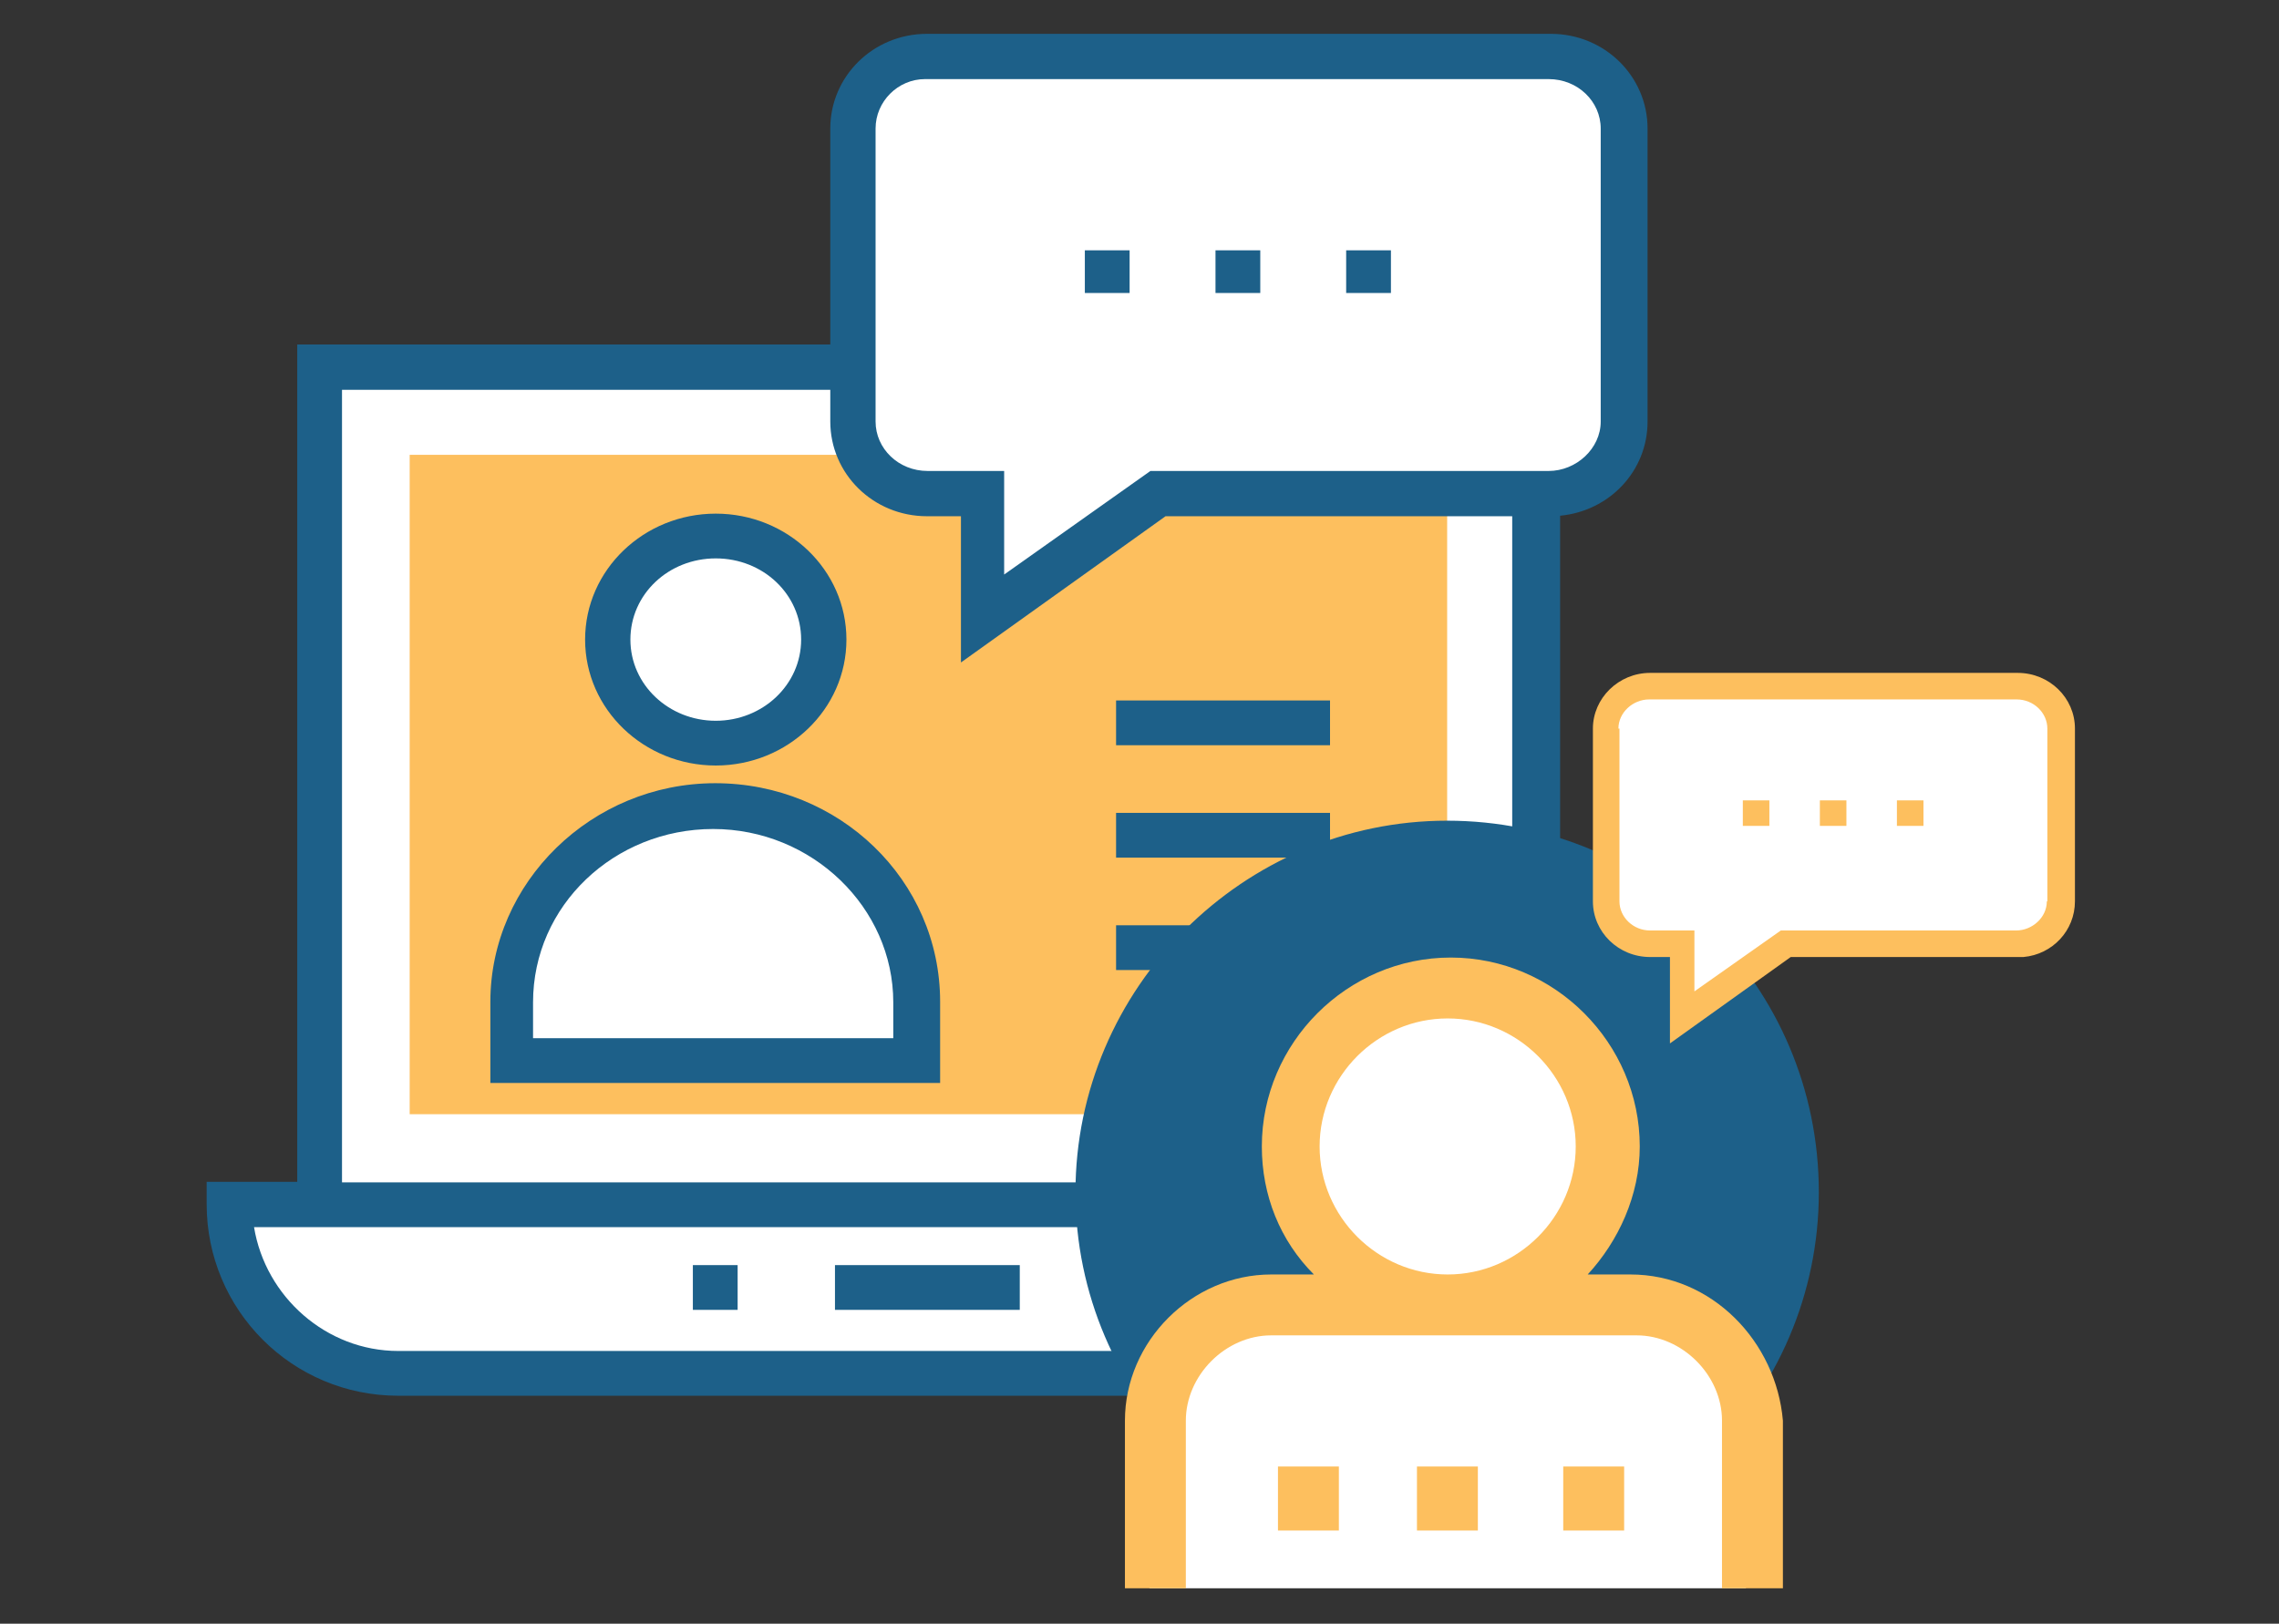 <?xml version="1.0" encoding="utf-8"?>
<!-- Generator: Adobe Illustrator 18.0.0, SVG Export Plug-In . SVG Version: 6.00 Build 0)  -->
<!DOCTYPE svg PUBLIC "-//W3C//DTD SVG 1.1//EN" "http://www.w3.org/Graphics/SVG/1.1/DTD/svg11.dtd">
<svg version="1.1" id="Layer_1" xmlns="http://www.w3.org/2000/svg" xmlns:xlink="http://www.w3.org/1999/xlink" x="0px" y="0px"
	 viewBox="0 0 437.8 312" enable-background="new 0 0 437.8 312" xml:space="preserve">
<rect x="0" y="0" width="437.8" height="312" fill="#333333" stroke="none"/>
<path fill="#FFFFFF" d="M295.3,94.3v141.9h-234V70.6h102.5v10c0,7.8,6.5,13.8,14.3,13.8h10.8v24.2l33.7-24.2L295.3,94.3L295.3,94.3z
	"/>
<path fill="#FDBF5E" d="M278,94.3v119.8H78.7V87.4h87.1c2.5,4.2,7.1,6.9,12.4,6.9H189v24.2l33.7-24.2H278z"/>
<path fill="#FFFFFF" d="M44.1,231.5c0,17.7,14.3,32.4,32.4,32.4h203.7c17.7,0,32.4-14.3,32.4-32.4H44.1z"/>
<g>
	<rect x="160.4" y="243.1" fill="#1D6089" width="35.5" height="8.6"/>
	<rect x="214.4" y="243.1" fill="#1D6089" width="8.6" height="8.6"/>
	<rect x="133.1" y="243.1" fill="#1D6089" width="8.6" height="8.6"/>
</g>
<ellipse fill="#FFFFFF" cx="137.5" cy="122.9" rx="20.8" ry="19.9"/>
<path fill="#1D6089" d="M137.5,147.1c-13.8,0-25.1-10.8-25.1-24.2c0-13.4,11.3-24.2,25.1-24.2s25.1,10.8,25.1,24.2
	C162.6,136.3,151.3,147.1,137.5,147.1z M137.5,107.3c-9.1,0-16.4,6.9-16.4,15.6s7.4,15.6,16.4,15.6s16.4-6.9,16.4-15.6
	C153.9,114.2,146.6,107.3,137.5,107.3z"/>
<path fill="#FFFFFF" d="M176,203.8v-11.3c0-20.8-17.3-37.6-38.9-37.6l0,0c-21.2,0-38.9,16.9-38.9,37.6v11.3H176z"/>
<g>
	<path fill="#1D6089" d="M180.3,208.1H94.2v-15.6c0-22.9,19.4-42,43.2-42s43.2,18.6,43.2,42v15.6H180.3z M102.9,199.5h68.7v-6.9
		c0-18.2-15.6-33.3-34.6-33.3s-34.6,14.7-34.6,33.3v6.9H102.9z"/>
	<rect x="214.4" y="134.6" fill="#1D6089" width="41.1" height="8.6"/>
	<rect x="214.4" y="156.2" fill="#1D6089" width="41.1" height="8.6"/>
	<rect x="214.4" y="177.8" fill="#1D6089" width="41.1" height="8.6"/>
</g>
<path fill="#FFFFFF" d="M297.9,10.4H178.1c-7.8,0-14.3,6.1-14.3,13.8v56.2c0,7.8,6.5,13.8,14.3,13.8h10.8v24.2l33.7-24.2h75.3
	c7.8,0,14.3-6.1,14.3-13.8V24.7C312.2,17,305.7,10.4,297.9,10.4z"/>
<g>
	<path fill="#1D6089" d="M316.5,81V24.7c0-10-8.2-18.2-18.6-18.2H178.1c-10.4,0-18.6,8.2-18.6,18.2v41.5H57.1v160.9H39.7v4.3
		c0,20.3,16.4,36.8,36.8,36.8h203.7c20.3,0,36.8-16.4,36.8-36.8v-4.3h-17.3v-128C309.2,98.2,316.5,90.5,316.5,81z M168.2,24.7
		c0-5.2,4.3-9.5,9.5-9.5h119.8c5.6,0,10,4.3,10,9.5V81c0,5.2-4.7,9.5-10,9.5H221l-28.1,19.9V90.5h-14.7c-5.6,0-10-4.3-10-9.5V24.7
		L168.2,24.7z M279.8,259.6H76.5c-13.8,0-25.5-10.4-27.7-23.8h258.6C305.3,249.2,294.1,259.6,279.8,259.6z M65.7,227.1V74.9h93.8V81
		c0,10,8.2,18.2,18.6,18.2h6.5v28.1l39.3-28.1h66.6v128H65.7L65.7,227.1z"/>
	<rect x="258.6" y="48.1" fill="#1D6089" width="8.6" height="8.2"/>
	<rect x="233.5" y="48.1" fill="#1D6089" width="8.6" height="8.2"/>
	<rect x="208.4" y="48.1" fill="#1D6089" width="8.6" height="8.2"/>
</g>
<path fill="#1D6089" d="M278,300.5c-39.2,0-71.4-32.2-71.4-71.4s32.2-71.4,71.4-71.4s71.4,31.6,71.4,71.4
	C349.4,268.4,317.2,300.5,278,300.5z"/>
<g>
	<circle fill="#FFFFFF" cx="278" cy="220.3" r="30.4"/>
	<path fill="#FFFFFF" d="M313.2,250.8H278h-35c-12.3,0-22.2,10-22.2,22.2v32.2h114.6V273C335.4,260.7,325.4,250.8,313.2,250.8z"/>
</g>
<path fill="#FDBF5E" d="M313.2,244.9H305c5.9-6.4,10-15.2,10-24.6c0-19.9-16.4-36.3-36.3-36.3c-19.9,0-36.3,16.4-36.3,36.3
	c0,9.4,3.5,18.1,10,24.6h-8.2c-15.2,0-28.1,12.8-28.1,28.1v32.2h11.7V273c0-8.7,7.6-16.4,16.4-16.4h70.2c8.7,0,16.4,7.6,16.4,16.4
	v32.2h11.7V273C341.2,257.8,328.9,244.9,313.2,244.9z M253.5,220.3c0-13.5,11.1-24.6,24.6-24.6c13.5,0,24.6,11.1,24.6,24.6
	s-11.1,24.6-24.6,24.6C264.6,244.9,253.5,233.8,253.5,220.3z"/>
<rect x="272.2" y="281.8" fill="#FDBF5E" width="11.7" height="12.3"/>
<rect x="245.5" y="281.8" fill="#FDBF5E" width="11.7" height="12.3"/>
<rect x="300.3" y="281.8" fill="#FDBF5E" width="11.7" height="12.3"/>
<polygon fill="#FFFFFF" points="395.7,147.1 393.9,134.6 387,131.4 315.2,131.4 308.4,137.4 310.2,177.8 321.6,180.7 323,194.5 
	343.6,181.4 374.5,182.2 385.6,182.2 392.9,179.4 395.7,176.1 "/>
<g>
	<path fill="#FDBF5E" d="M306,169.6v3.6c0,5.9,4.9,10.7,11,10.7h3.8v16.6l23.2-16.6h39.3l5.4,0c5.6-0.5,9.9-5.1,9.9-10.7V140
		c0-5.9-4.9-10.7-11-10.7H317c-6.1,0-11,4.9-11,10.7v24.5 M393.2,173.2c0,3.1-2.8,5.6-5.9,5.6h-45.2l-16.6,11.7v-11.7H317
		c-3.3,0-5.9-2.6-5.9-5.6V140h-0.2c0-3.1,2.8-5.6,5.9-5.6h70.6c3.3,0,5.9,2.6,5.9,5.6V173.2z"/>
	<rect x="364.4" y="153.8" fill="#FDBF5E" width="5.1" height="4.9"/>
	<rect x="349.6" y="153.8" fill="#FDBF5E" width="5.1" height="4.9"/>
	<rect x="334.8" y="153.8" fill="#FDBF5E" width="5.1" height="4.9"/>
</g>
</svg>
